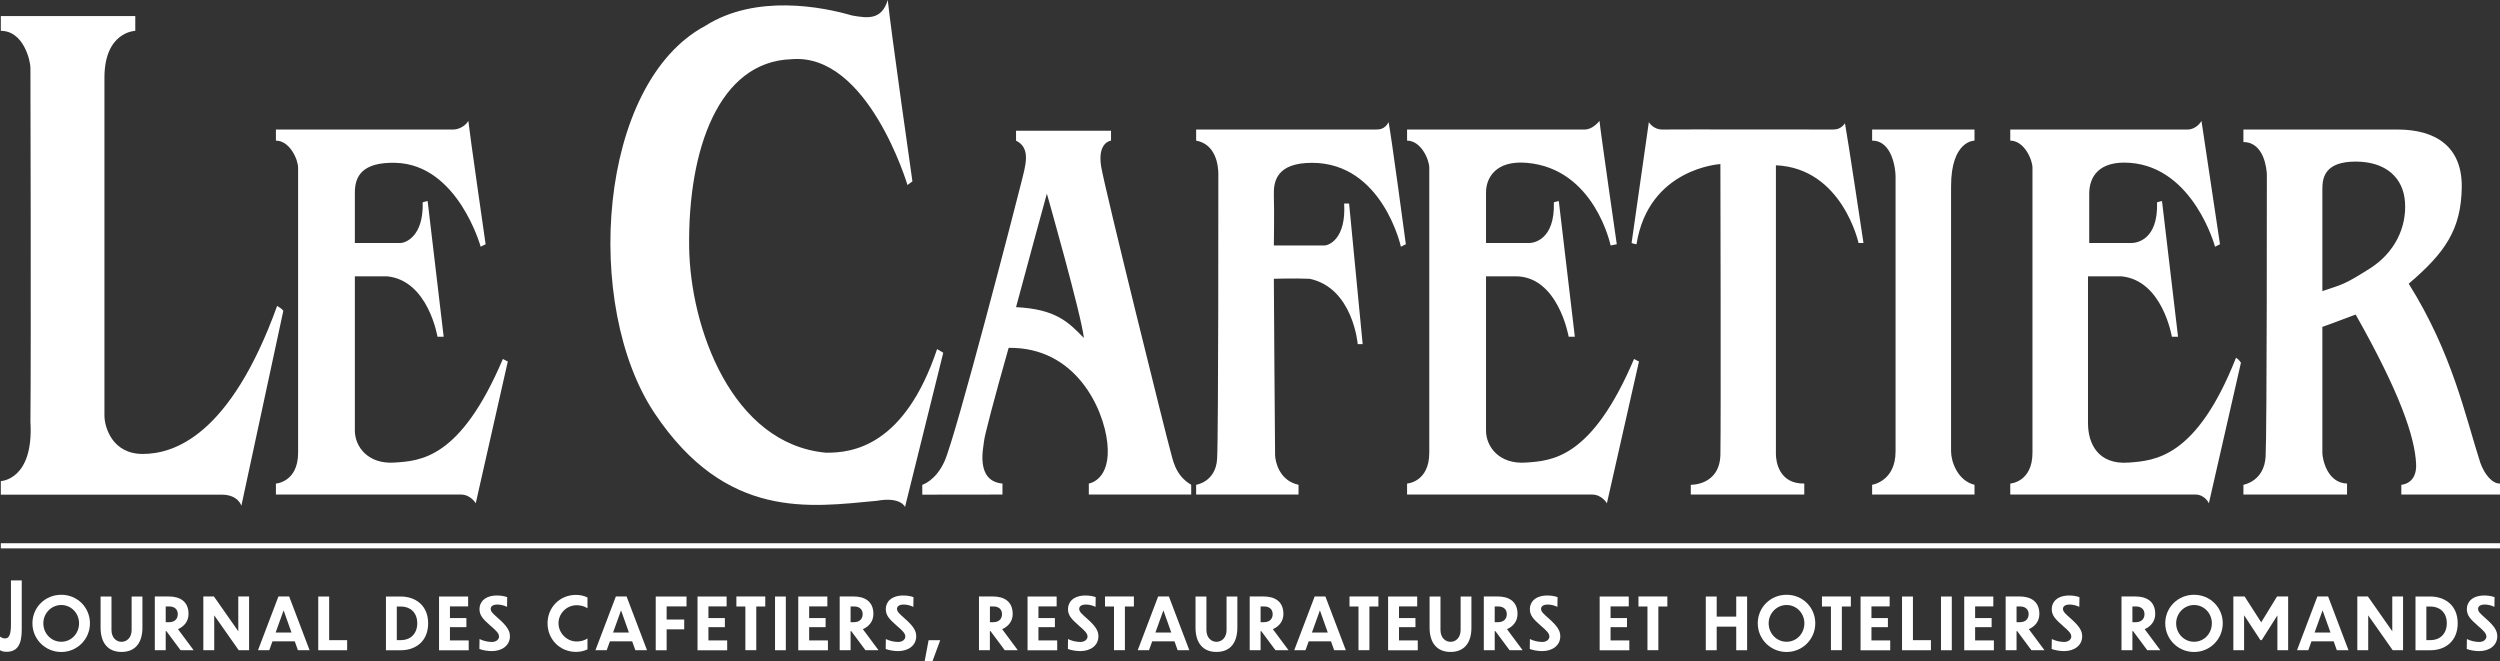 <?xml version="1.0" encoding="UTF-8"?>
<svg id="Calque_1" data-name="Calque 1" xmlns="http://www.w3.org/2000/svg" viewBox="0 0 486.4 128.65">
  <rect x="0" y="0" width="486.4" height="128.65" fill="#333333" stroke="none"/>
  <defs>
    <style>
      .cls-1 {
        fill-rule: evenodd;
      }

      .cls-1, .cls-2 {
        fill: #fff;
      }
    </style>
  </defs>
  <path class="cls-1" d="M53.92,59.52c-9.18,25.4-20.17,28.8-26.16,28.8s-7.44-5.33-7.44-7.44V15.12c0-8.99,6-9.12,6-9.12v-2.88H.16v2.88c4.46,0,5.76,5.86,5.76,7.2s.14,53.6,0,68.88c.67,11.33-5.76,11.52-5.76,11.52v2.64h42.96c3.25,0,3.84,2.16,3.84,2.16l8.16-37.92s-.14-.36-1.2-.96ZM76.72,90c-5.04.34-7.68-3.01-7.68-6.24v-30h6.24c8.04.75,9.84,11.76,9.84,11.76h1.2l-3.12-26.4s-.26.02-.96.24c.19,6.79-3.49,7.92-4.32,7.92h-8.88v-9.84c0-3.22,1.51-5.93,7.92-5.76,12.13.32,16.56,16.32,16.56,16.32l.96-.48s-3.16-21.92-3.36-24c-.63,1.12-2.05,1.68-2.88,1.68h-34.56v2.16c2.7,0,4.32,3.68,4.32,5.28v55.44c0,5.74-4.32,6-4.32,6v2.14h36c1.91,0,2.88,1.7,2.88,1.7l6.24-27.6s-.4-.15-.96-.48c-8.29,19.52-16.08,19.82-21.12,20.16ZM296.8,90c-5.04.34-7.68-3.01-7.68-6.24v-30h5.76c8.31,0,10.32,11.76,10.32,11.76h1.2l-3.12-26.4s-.26.02-.96.24c.22,7.35-3.97,7.92-4.8,7.92h-8.4v-9.84c0-2.79,1.85-6.28,7.92-5.76,13.24,1.12,16.32,16.08,16.32,16.08l1.2-.24s-3.18-21.99-3.36-24c-.98,1.19-2.05,1.68-2.88,1.68h-34.56v2.16c2.7,0,4.32,3.68,4.32,5.28v55.44c0,5.74-4.32,6-4.32,6v2.14h36c1.91,0,2.88,1.7,2.88,1.7l6.24-27.6s-.4-.15-.96-.48c-8.29,19.52-16.08,19.82-21.12,20.16ZM435.04,69.6c-7.71,19.55-15.84,20.02-20.88,20.4-5.92.45-7.92-3.64-7.92-7.68v-28.56h6.48c8.04.75,9.84,11.76,9.84,11.76h1.2l-3.12-26.4s-.26.02-.96.24c.23,7.56-4.21,7.92-5.04,7.92h-8.16v-9.6c0-3.22,1.82-6.45,7.92-6,12.41.91,16.56,16.32,16.56,16.32l.96-.48s-3.32-22.11-3.6-24c-.63,1.12-1.81,1.68-2.64,1.68h-34.56v2.16c2.7,0,4.32,3.68,4.32,5.28v55.44c0,5.74-4.32,6-4.32,6v2.14h36c1.91,0,2.64,1.7,2.64,1.7l6.24-27.36s-.4-.63-.96-.96ZM182.32,67.92c-6.31,18.85-16.43,20.21-21.6,20.16-18.32-1.66-26.45-24.31-26.64-40.08-.23-18.86,5.72-36.03,19.92-36.48,14.89-1.28,22.56,24.48,22.56,24.48l.96-.72s-4.16-29.15-4.8-35.28c-1.18,3.92-3.89,3.56-6.96,3.01-5.67-1.66-18.71-4.24-28.56,2.03-20.95,11.22-23.79,54.5-9.84,75.36s30.27,18.24,43.2,17.04c4.73-.86,5.52,1.2,5.52,1.2l7.44-30s-.52-.35-1.2-.72ZM227.68,87.6c-.5-1.64-12.77-51.02-13.44-55.2-.77-4.77,1.92-5.04,1.92-5.04v-1.92h-18.48v1.92c3.01,1.5,1.82,4.89.96,8.4s-12.63,49.01-14.88,54c-1.73,3.82-4.32,4.56-4.32,4.56v1.92l15.6-.02s0-1.21,0-2.14c-5.36-.47-3.66-7.17-3.6-8.16.06-.99,1.93-8.11,4.8-18.24,13.05-.19,18.48,11.78,19.2,18.48.78,7.3-3.6,7.92-3.6,7.92v2.14h19.92v-1.9c-3.25-1.9-3.58-5.08-4.08-6.72ZM197.68,59.76c2.49-9.33,6-22.08,6-22.08,0,0,6.73,23.63,7.2,28.08-3.04-3.14-5.48-5.61-13.2-6ZM267.52,25.2h-34.8v2.16c3.84.69,4.32,4.83,4.32,6.48s.03,50.93-.24,55.44c-.27,4.51-4.08,5.04-4.08,5.04v1.9h19.92s0-1.03,0-1.9c-3.75-.8-4.52-4.52-4.56-5.76-.04-1.24-.24-34.32-.24-34.32,0,0,3.88-.13,6.96,0,8.45,1.77,9.36,12.72,9.36,12.72h.96l-2.64-27.36s-.29,0-.96,0c.4,6.92-3.02,8.16-3.84,8.16h-9.84s.1-6.41,0-9.84c-.07-2.55.47-6.25,7.44-6.24,13.7.01,17.28,16.32,17.28,16.32l.96-.48s-2.91-21.74-3.36-23.76c-.77,1.54-2.04,1.44-2.64,1.44ZM356.56,25.2c-.8,0-31.32-.04-33.12,0-1.8.03-2.64-1.44-2.64-1.44l-3.36,23.52s.33.16.96.24c2.34-14.82,16.32-15.6,16.32-15.6,0,0,.12,51.08,0,56.64-.2,5.93-5.76,5.76-5.76,5.76v1.9h22.08v-2.14c-4.91.08-5.52-4.26-5.52-5.76v-56.16c12.9.55,16.08,15.12,16.08,15.12h.96s-3.13-20.86-3.6-23.28c-.8,1.07-1.6,1.2-2.4,1.2ZM364.24,27.36c3.92,0,4.56,5.53,4.56,6.96v53.52c0,5.82-4.56,6.48-4.56,6.48v1.9h19.92v-1.9c-3.29-.8-4.56-4.53-4.56-6.48v-51.6c0-8.94,4.56-8.88,4.56-8.88v-2.16h-19.92v2.16ZM482.56,90c-2.95-9.17-5.42-21.23-13.92-34.8,7.09-6.05,10.19-10.53,10.32-18.72.12-7.97-5.1-11.28-12.48-11.28h-30v2.44c4.08,0,4.56,5.41,4.56,6.44s.02,49.85-.24,54.72c-.26,4.87-4.32,5.52-4.32,5.52v1.9h20.16v-2.14c-3.88-.12-4.8-4.8-4.8-6v-24.48s3-1.07,6.48-2.4c8.64,15.29,11.5,23.78,11.76,29.04.2,3.97-2.88,4.08-2.88,4.08v1.9h19.2v-2.14c-1.44.06-2.98-1.67-3.84-4.08ZM460.96,52.32c-5.06,3.17-5.07,2.94-9.12,4.32v-19.92c0-2.31.62-5.28,6.48-5.28s9.29,3.12,9.6,7.92c.31,4.8-1.9,9.79-6.96,12.96Z"/>
  <g>
    <path class="cls-2" d="M0,123.86c.33.24.68.35,1,.35.67,0,1.13-.56,1.13-2.68v-8.61h2.1v9.58c0,2.8-.79,4.31-2.95,4.31-.48,0-.91-.07-1.29-.31v-2.64Z"/>
    <path class="cls-2" d="M17.5,121.27c0,3.08-2.47,5.58-5.58,5.58s-5.61-2.49-5.61-5.58,2.46-5.55,5.61-5.55,5.58,2.48,5.58,5.55ZM8.43,121.27c0,1.96,1.52,3.59,3.49,3.59s3.46-1.62,3.46-3.59-1.53-3.56-3.46-3.56-3.49,1.61-3.49,3.56Z"/>
    <path class="cls-2" d="M23.64,126.84c-2.62,0-4.07-1.74-4.07-4.73v-6.05h2.12v6.5c0,1.51.94,2.31,1.96,2.31s1.96-.8,1.96-2.31v-6.5h2.1v6.05c0,3-1.43,4.73-4.06,4.73Z"/>
    <path class="cls-2" d="M32.38,122.79h-.14v3.71h-2.12v-10.45h2.73c2.05,0,3.83.88,3.83,3.4,0,1.47-.9,2.45-2.05,2.96l3.04,4.09h-2.54l-2.76-3.71ZM32.24,118v3.05h.67c1.03,0,1.68-.59,1.68-1.57,0-.91-.62-1.49-1.68-1.49h-.67Z"/>
    <path class="cls-2" d="M41.68,119.71v6.79h-2.12v-10.45h2.06l4.74,6.77v-6.77h2.1v10.45h-2.02l-4.77-6.79Z"/>
    <path class="cls-2" d="M57.34,124.78h-4.33l-.62,1.72h-2.19l3.97-10.45h2.09l3.97,10.45h-2.27l-.61-1.72ZM56.71,123.06l-1.53-4.31-1.55,4.31h3.08Z"/>
    <path class="cls-2" d="M64.04,116.06v8.49h3.5v1.96h-5.62v-10.45h2.12Z"/>
    <path class="cls-2" d="M75.08,116.06h2.91c2.76,0,5.31,1.65,5.31,5.21s-2.51,5.24-5.28,5.24h-2.93v-10.45ZM77.2,124.54h.88c1.64,0,3.1-1.11,3.1-3.28s-1.45-3.24-3.1-3.25h-.88v6.53Z"/>
    <path class="cls-2" d="M85.42,116.06h5.66v1.92h-3.54v2.27h3.2v1.77h-3.2v2.58h3.65v1.92h-5.77v-10.45Z"/>
    <path class="cls-2" d="M98.64,118.07c-.49-.25-1.21-.45-1.85-.45-.94,0-1.32.39-1.32.84,0,.57.5.98,1.51,1.88,1.66,1.47,2.23,2.37,2.23,3.45,0,1.81-1.55,2.89-3.54,2.89-.77,0-1.85-.18-2.4-.42l.03-1.93c.6.31,1.53.57,2.39.57s1.4-.5,1.4-1.05c0-.59-.49-1.11-1.59-2.04-1.62-1.42-2.21-2.12-2.21-3.32,0-1.36,1.06-2.63,3.41-2.63.64,0,1.4.1,1.98.32l-.03,1.91Z"/>
    <path class="cls-2" d="M114.3,118.34c-.6-.39-1.33-.59-2.1-.59-1.97,0-3.54,1.61-3.54,3.5s1.58,3.56,3.54,3.56c.77,0,1.51-.2,2.1-.59v2.12c-.67.32-1.41.49-2.23.49-3.19,0-5.54-2.49-5.54-5.56s2.35-5.53,5.54-5.53c.81,0,1.55.18,2.23.5v2.1Z"/>
    <path class="cls-2" d="M122.99,124.78h-4.33l-.62,1.72h-2.19l3.97-10.45h2.09l3.97,10.45h-2.27l-.61-1.72ZM122.36,123.06l-1.53-4.31-1.55,4.31h3.08Z"/>
    <path class="cls-2" d="M127.58,116.06h5.99v1.92h-3.87v2.55h3.42v1.91h-3.42v4.08h-2.12v-10.45Z"/>
    <path class="cls-2" d="M135.71,116.06h5.66v1.92h-3.54v2.27h3.2v1.77h-3.2v2.58h3.65v1.92h-5.77v-10.45Z"/>
    <path class="cls-2" d="M145.02,118h-1.75v-1.95h5.62v1.95h-1.75v8.5h-2.12v-8.5Z"/>
    <path class="cls-2" d="M150.79,116.06h2.1v10.45h-2.1v-10.45Z"/>
    <path class="cls-2" d="M155.31,116.06h5.66v1.92h-3.54v2.27h3.2v1.77h-3.2v2.58h3.65v1.92h-5.77v-10.45Z"/>
    <path class="cls-2" d="M165.63,122.79h-.14v3.71h-2.12v-10.45h2.73c2.05,0,3.83.88,3.83,3.4,0,1.47-.9,2.45-2.05,2.96l3.04,4.09h-2.54l-2.76-3.71ZM165.49,118v3.05h.67c1.03,0,1.68-.59,1.68-1.57,0-.91-.62-1.49-1.68-1.49h-.67Z"/>
    <path class="cls-2" d="M177.69,118.07c-.49-.25-1.21-.45-1.85-.45-.94,0-1.32.39-1.32.84,0,.57.5.98,1.51,1.88,1.66,1.47,2.23,2.37,2.23,3.45,0,1.81-1.55,2.89-3.54,2.89-.77,0-1.85-.18-2.4-.42l.03-1.93c.6.31,1.53.57,2.39.57s1.4-.5,1.4-1.05c0-.59-.49-1.11-1.59-2.04-1.62-1.42-2.21-2.12-2.21-3.32,0-1.36,1.06-2.63,3.41-2.63.64,0,1.4.1,1.98.32l-.03,1.91Z"/>
    <path class="cls-2" d="M182.93,124.56l-1.51,4.09h-1.52l.77-4.09h2.25Z"/>
    <path class="cls-2" d="M192.73,122.79h-.14v3.71h-2.12v-10.45h2.73c2.05,0,3.83.88,3.83,3.4,0,1.47-.9,2.45-2.05,2.96l3.04,4.09h-2.54l-2.76-3.71ZM192.6,118v3.05h.67c1.03,0,1.68-.59,1.68-1.57,0-.91-.62-1.49-1.68-1.49h-.67Z"/>
    <path class="cls-2" d="M199.92,116.06h5.66v1.92h-3.54v2.27h3.2v1.77h-3.2v2.58h3.65v1.92h-5.77v-10.45Z"/>
    <path class="cls-2" d="M213.14,118.07c-.49-.25-1.21-.45-1.85-.45-.94,0-1.32.39-1.32.84,0,.57.5.98,1.51,1.88,1.66,1.47,2.23,2.37,2.23,3.45,0,1.81-1.55,2.89-3.54,2.89-.77,0-1.85-.18-2.4-.42l.03-1.93c.6.31,1.53.57,2.39.57s1.4-.5,1.4-1.05c0-.59-.49-1.11-1.59-2.04-1.62-1.42-2.21-2.12-2.21-3.32,0-1.36,1.06-2.63,3.41-2.63.64,0,1.4.1,1.98.32l-.03,1.91Z"/>
    <path class="cls-2" d="M216.74,118h-1.75v-1.95h5.62v1.95h-1.75v8.5h-2.12v-8.5Z"/>
    <path class="cls-2" d="M228.5,124.78h-4.33l-.62,1.72h-2.19l3.97-10.45h2.09l3.97,10.45h-2.27l-.61-1.72ZM227.88,123.06l-1.53-4.31-1.55,4.31h3.08Z"/>
    <path class="cls-2" d="M236.67,126.84c-2.62,0-4.07-1.74-4.07-4.73v-6.05h2.12v6.5c0,1.51.94,2.31,1.96,2.31s1.96-.8,1.96-2.31v-6.5h2.1v6.05c0,3-1.43,4.73-4.06,4.73Z"/>
    <path class="cls-2" d="M245.4,122.79h-.14v3.71h-2.12v-10.45h2.73c2.05,0,3.83.88,3.83,3.4,0,1.47-.9,2.45-2.05,2.96l3.04,4.09h-2.54l-2.76-3.71ZM245.26,118v3.05h.67c1.03,0,1.68-.59,1.68-1.57,0-.91-.62-1.49-1.68-1.49h-.67Z"/>
    <path class="cls-2" d="M258.95,124.78h-4.33l-.62,1.72h-2.19l3.97-10.45h2.09l3.97,10.45h-2.27l-.61-1.72ZM258.33,123.06l-1.53-4.31-1.55,4.31h3.08Z"/>
    <path class="cls-2" d="M264.31,118h-1.75v-1.95h5.62v1.95h-1.75v8.5h-2.12v-8.5Z"/>
    <path class="cls-2" d="M270.07,116.06h5.66v1.92h-3.54v2.27h3.2v1.77h-3.2v2.58h3.65v1.92h-5.77v-10.45Z"/>
    <path class="cls-2" d="M282.21,126.84c-2.62,0-4.07-1.74-4.07-4.73v-6.05h2.12v6.5c0,1.51.94,2.31,1.96,2.31s1.96-.8,1.96-2.31v-6.5h2.1v6.05c0,3-1.43,4.73-4.06,4.73Z"/>
    <path class="cls-2" d="M290.95,122.79h-.14v3.71h-2.12v-10.45h2.73c2.05,0,3.83.88,3.83,3.4,0,1.47-.9,2.45-2.05,2.96l3.04,4.09h-2.54l-2.76-3.71ZM290.81,118v3.05h.67c1.03,0,1.68-.59,1.68-1.57,0-.91-.62-1.49-1.68-1.49h-.67Z"/>
    <path class="cls-2" d="M303,118.07c-.49-.25-1.21-.45-1.85-.45-.94,0-1.32.39-1.32.84,0,.57.5.98,1.51,1.88,1.66,1.47,2.23,2.37,2.23,3.45,0,1.81-1.55,2.89-3.54,2.89-.77,0-1.85-.18-2.4-.42l.03-1.93c.6.31,1.53.57,2.39.57s1.4-.5,1.4-1.05c0-.59-.49-1.11-1.59-2.04-1.62-1.42-2.21-2.12-2.21-3.32,0-1.36,1.06-2.63,3.41-2.63.64,0,1.4.1,1.98.32l-.03,1.91Z"/>
    <path class="cls-2" d="M311.23,116.06h5.66v1.92h-3.54v2.27h3.2v1.77h-3.2v2.58h3.65v1.92h-5.77v-10.45Z"/>
    <path class="cls-2" d="M320.53,118h-1.75v-1.95h5.62v1.95h-1.75v8.5h-2.12v-8.5Z"/>
    <path class="cls-2" d="M331.88,116.06h2.12v3.91h3.8v-3.91h2.12v10.45h-2.12v-4.59h-3.8v4.59h-2.12v-10.45Z"/>
    <path class="cls-2" d="M353.18,121.27c0,3.08-2.47,5.58-5.58,5.58s-5.61-2.49-5.61-5.58,2.46-5.55,5.61-5.55,5.58,2.48,5.58,5.55ZM344.11,121.27c0,1.96,1.52,3.59,3.49,3.59s3.46-1.62,3.46-3.59-1.53-3.56-3.46-3.56-3.49,1.61-3.49,3.56Z"/>
    <path class="cls-2" d="M356.23,118h-1.75v-1.95h5.62v1.95h-1.75v8.5h-2.12v-8.5Z"/>
    <path class="cls-2" d="M361.99,116.06h5.66v1.92h-3.54v2.27h3.2v1.77h-3.2v2.58h3.65v1.92h-5.77v-10.45Z"/>
    <path class="cls-2" d="M372.18,116.06v8.49h3.5v1.96h-5.62v-10.45h2.12Z"/>
    <path class="cls-2" d="M377.64,116.06h2.1v10.45h-2.1v-10.45Z"/>
    <path class="cls-2" d="M382.16,116.06h5.66v1.92h-3.54v2.27h3.21v1.77h-3.21v2.58h3.65v1.92h-5.77v-10.45Z"/>
    <path class="cls-2" d="M392.48,122.79h-.14v3.71h-2.12v-10.45h2.73c2.05,0,3.83.88,3.83,3.4,0,1.47-.9,2.45-2.05,2.96l3.04,4.09h-2.54l-2.76-3.71ZM392.34,118v3.05h.67c1.03,0,1.68-.59,1.68-1.57,0-.91-.62-1.49-1.68-1.49h-.67Z"/>
    <path class="cls-2" d="M404.54,118.07c-.49-.25-1.21-.45-1.85-.45-.94,0-1.32.39-1.32.84,0,.57.5.98,1.51,1.88,1.66,1.47,2.23,2.37,2.23,3.45,0,1.81-1.55,2.89-3.54,2.89-.77,0-1.85-.18-2.4-.42l.03-1.93c.6.31,1.54.57,2.39.57s1.4-.5,1.4-1.05c0-.59-.49-1.11-1.59-2.04-1.62-1.42-2.21-2.12-2.21-3.32,0-1.36,1.06-2.63,3.41-2.63.64,0,1.4.1,1.98.32l-.03,1.91Z"/>
    <path class="cls-2" d="M415.02,122.79h-.14v3.71h-2.12v-10.45h2.73c2.05,0,3.83.88,3.83,3.4,0,1.47-.9,2.45-2.05,2.96l3.04,4.09h-2.54l-2.76-3.71ZM414.88,118v3.05h.67c1.03,0,1.68-.59,1.68-1.57,0-.91-.62-1.49-1.68-1.49h-.67Z"/>
    <path class="cls-2" d="M432.46,121.27c0,3.08-2.47,5.58-5.58,5.58s-5.61-2.49-5.61-5.58,2.46-5.55,5.61-5.55,5.58,2.48,5.58,5.55ZM423.39,121.27c0,1.96,1.52,3.59,3.49,3.59s3.46-1.62,3.46-3.59-1.54-3.56-3.46-3.56-3.49,1.61-3.49,3.56Z"/>
    <path class="cls-2" d="M436.61,126.5h-2.09v-10.45h2.19l3.23,5.03,3.08-5.03h2.16v10.45h-2.09v-6.77l-3.06,4.82h-.24l-3.18-4.85v6.79Z"/>
    <path class="cls-2" d="M454.05,124.78h-4.33l-.62,1.72h-2.19l3.96-10.45h2.09l3.96,10.45h-2.27l-.61-1.72ZM453.42,123.06l-1.54-4.31-1.55,4.31h3.08Z"/>
    <path class="cls-2" d="M460.76,119.71v6.79h-2.12v-10.45h2.06l4.74,6.77v-6.77h2.1v10.45h-2.02l-4.77-6.79Z"/>
    <path class="cls-2" d="M469.95,116.06h2.91c2.76,0,5.31,1.65,5.31,5.21s-2.51,5.24-5.28,5.24h-2.93v-10.45ZM472.07,124.54h.88c1.64,0,3.1-1.11,3.1-3.28s-1.45-3.24-3.1-3.25h-.88v6.53Z"/>
    <path class="cls-2" d="M485.3,118.07c-.49-.25-1.21-.45-1.85-.45-.94,0-1.32.39-1.32.84,0,.57.5.98,1.51,1.88,1.66,1.47,2.23,2.37,2.23,3.45,0,1.81-1.55,2.89-3.54,2.89-.77,0-1.85-.18-2.4-.42l.03-1.93c.6.31,1.54.57,2.39.57s1.4-.5,1.4-1.05c0-.59-.49-1.11-1.59-2.04-1.62-1.42-2.21-2.12-2.21-3.32,0-1.36,1.06-2.63,3.41-2.63.64,0,1.4.1,1.98.32l-.03,1.91Z"/>
  </g>
  <rect class="cls-2" x=".16" y="105.69" width="486.24" height="1"/>
</svg>